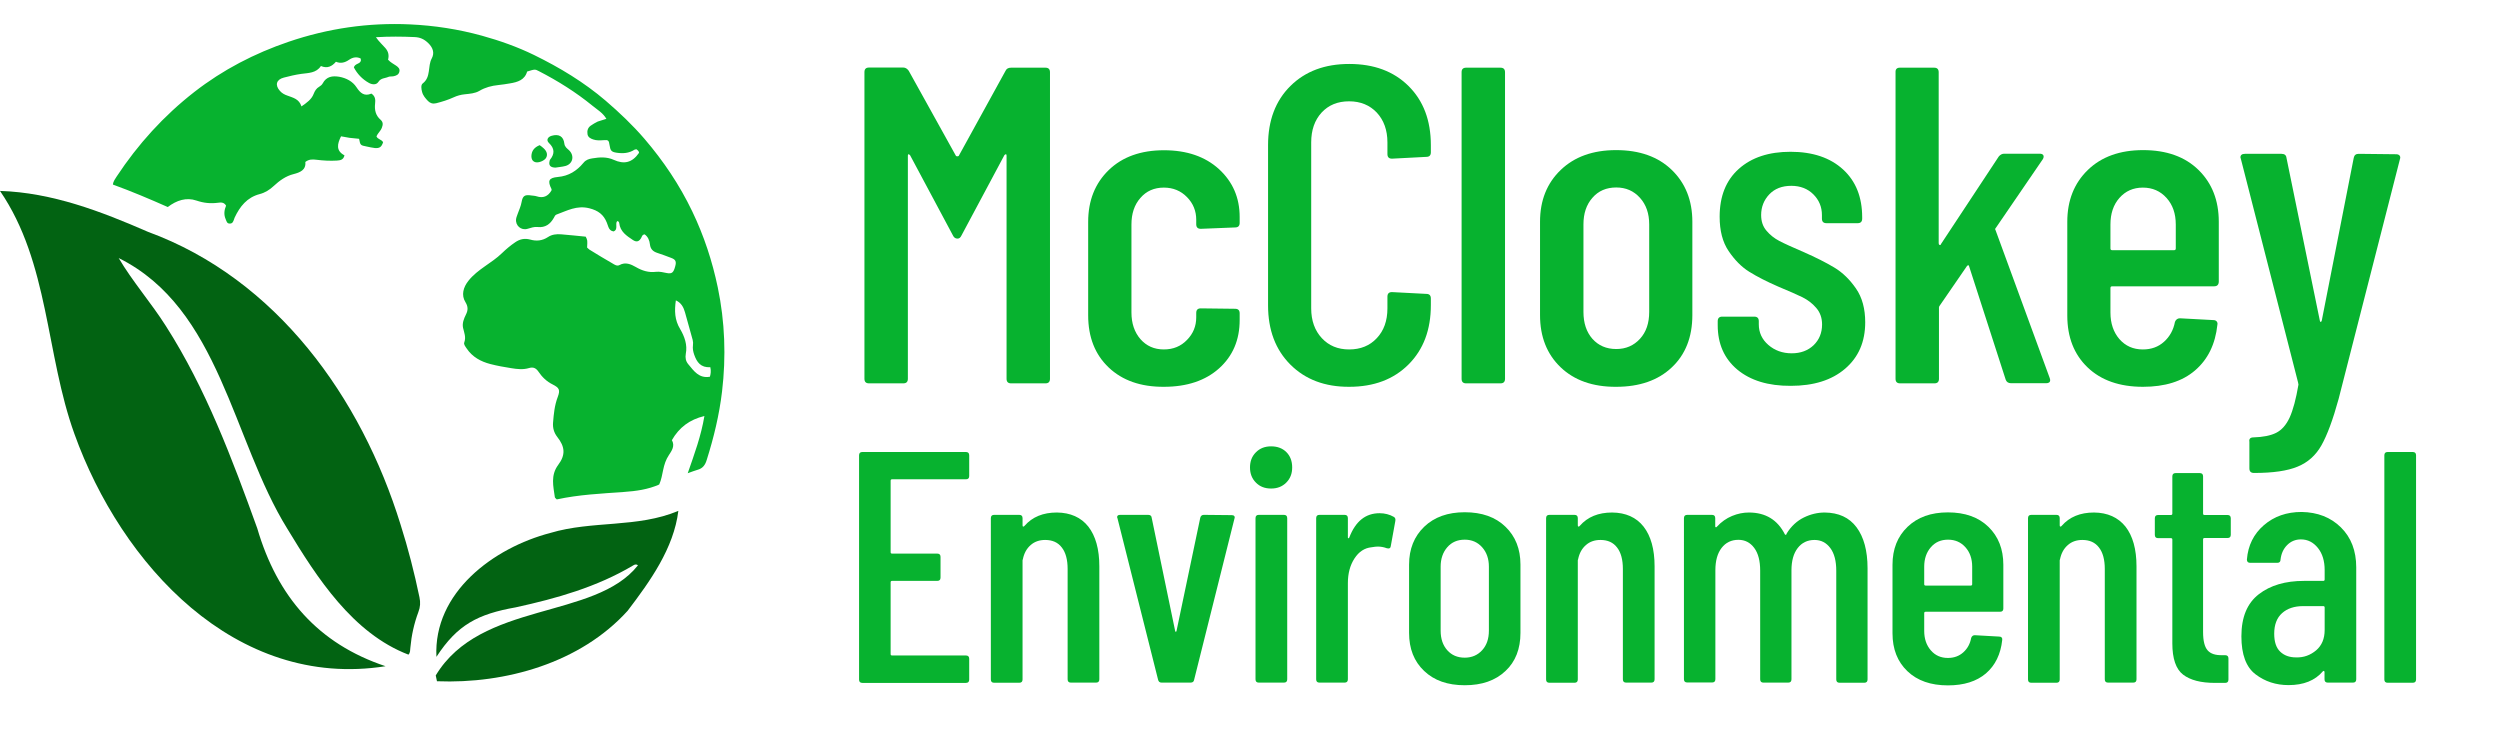 <?xml version="1.0" encoding="utf-8"?>
<!-- Generator: Adobe Illustrator 26.2.1, SVG Export Plug-In . SVG Version: 6.00 Build 0)  -->
<svg version="1.1" id="Layer_1" xmlns="http://www.w3.org/2000/svg" xmlns:xlink="http://www.w3.org/1999/xlink" x="0px" y="0px"
	 viewBox="0 0 1813.6 545.2" style="enable-background:new 0 0 1813.6 545.2;" xml:space="preserve">
<style type="text/css">
	.st0{fill:#026312;}
	.st1{fill:#07B22F;}
	.st2{enable-background:new    ;}
</style>
<g>
	<path class="st0" d="M279.7,483.3C170.7,500.5,87.9,409.2,54,314.8C33.1,257,35.7,190.6,0,138.5c37.8,1.2,73.2,14.8,107.4,29.7
		c93.2,34.2,154.7,120.1,183.2,212.4c5.5,17.3,10,34.9,13.7,52.7c0.8,3.7,0.6,7.1-0.8,10.7c-3.1,8.3-5,16.9-5.8,25.8
		c-0.2,1.8,0,3.7-1.4,5.1c-40.4-15.5-66.3-55.7-87.9-91.4c-39.9-64.3-48.7-159.8-122.3-196.3c10,17,23.6,32.5,34.3,49.4
		c29,45.4,48,96.2,66.2,146.6C201.2,433,230.8,467,279.7,483.3z"/>
	<path class="st1" d="M439.9,86.2c-2.6-4.4-6.7-6.7-10.1-9.5c-12-9.8-25.1-18-38.9-25.1c-2.8-1.5-2.9-1.4-8.5,0.3
		c-1.7,6.1-6.9,7.7-12.5,8.6c-2.8,0.5-5.6,0.9-8.4,1.2c-4.9,0.5-9.5,1.7-13.7,4.2c-3.2,1.9-7,2.1-10.6,2.5c-2.9,0.3-5.5,1-8.1,2.2
		c-4.1,1.9-8.4,3.2-12.7,4.3c-2.4,0.6-4.3,0-5.9-1.6c-1.8-1.9-3.6-3.9-4.3-6.6c-0.6-2.2-1-5.1,0.5-6.2c6.1-4.7,3.4-12.3,6.5-18.1
		c2-3.7,1.2-7.5-2.5-11.1c-3.1-3-6-4.2-9.9-4.4c-9.1-0.4-18.2-0.5-28.1,0.1c2.2,3.2,4.7,5.4,6.8,7.8c2.4,2.7,2.8,5.5,2,8.5
		c1.8,2,3.9,3,5.8,4.3c1.6,1.1,3,2.3,2.4,4.5c-0.5,2.1-2.3,2.8-4.1,3.2c-1.3,0.3-2.8,0-3.9,0.5c-2.4,1.1-5.3,0.7-7.2,3.6
		c-1.5,2.4-4.6,2-6.8,0.8c-4.9-2.7-8.6-6.7-11-11.3c0.9-3,4.5-2.3,5.1-4.9c0.1-0.4-0.1-1-0.2-1.6c-3-1.4-5.8-0.8-8.4,1
		c-2.9,2-6,2.9-9.5,1.4c-2.9,3.4-6.3,5.1-10.9,3.1c-3.4,5.2-9.1,5-14.2,5.7c-4.3,0.6-8.5,1.6-12.7,2.7c-5.5,1.4-6.6,5.5-2.8,9.7
		c1.5,1.7,3.4,2.7,5.5,3.4c4,1.5,8.4,2.4,10.1,7.8c3.9-2.7,7.3-5.1,8.8-9c0.9-2.3,2-4.1,4.1-5.3c1-0.6,2-1.4,2.5-2.4
		c2.7-5.1,7.2-5.6,12-4.8c5,0.9,9.7,3.3,12.5,7.6c2.8,4.3,5.8,6.8,10.8,4.6c3,1.9,3,4.7,2.7,7.3c-0.5,4.6,0.4,8.6,4,11.7
		c1.9,1.7,1.8,3.5,0.9,5.8c-0.9,2.4-3,4-3.9,6.2c0.9,2.3,3.8,2.2,4.8,4.3c-1.1,3.4-2.5,4.5-6,4.2c-2-0.2-3.9-0.7-5.9-1.1
		c-4.6-0.9-4.6-0.9-5.5-5.6c-2.3-0.2-4.6-0.4-6.9-0.7c-2.1-0.3-4.2-0.8-6.2-1.1c-2.8,5.6-3.8,10.5,2.5,13.8
		c-0.8,3.4-3.1,3.6-5.5,3.8c-5,0.3-10,0-14.9-0.6c-2.7-0.3-5.3-0.5-8,1.6c0.6,5.8-3.8,7.6-8.5,8.8c-5.7,1.4-10.3,4.8-14.4,8.6
		c-3,2.8-6.3,4.9-10.2,5.9c-9.2,2.4-14.4,9-18.2,17.1c-0.2,0.4-0.3,0.9-0.5,1.4c-0.5,1.4-1,2.9-2.9,2.9c-2.2,0.1-2.4-1.6-3.1-3.2
		c-1.5-3.4-1-6.7,0.3-9.8c-1.5-2.6-3.8-2.4-5.9-2.1c-5.4,0.7-10.3,0.2-15.6-1.6c-7.3-2.5-14.4-0.2-20.8,4.7
		c-13.1-5.8-26.3-11.4-39.8-16.3c0.3-2.6,1.7-4.1,2.7-5.8c15.5-23.5,34.2-44.1,56.4-61.4c20.7-16.1,43.7-28,68.4-36.4
		c28.5-9.7,57.9-14,88-12.6c17.7,0.8,35.1,3.5,52.2,8.2c13,3.6,25.7,8.1,37.8,14c18.6,9.1,36.2,19.7,52,33.2
		c10,8.6,19.5,17.6,28.1,27.6c13.8,16.1,25.5,33.5,34.7,52.7c8.5,17.7,14.5,36,18.5,55.1c5.2,25,6.1,50.2,3.1,75.5
		c-2,17-6,33.4-11.1,49.6c-1.1,3.7-2.9,6.2-6.6,7.2c-2.2,0.6-4.3,1.5-7.2,2.5c4.8-13.8,9.7-27,12.1-41.5
		c-10.8,2.6-18.3,8.3-23.6,17.5c2.4,4.2-0.1,7.7-2.2,10.9c-2.2,3.3-3.3,6.8-4.1,10.6c-0.8,3.6-1.3,7.2-2.9,10.7
		c-8.1,3.6-16.9,4.8-25.7,5.4c-16.3,1.2-32.5,1.9-48.6,5.4c-0.6-0.6-1.3-1.1-1.4-1.6c-1.1-8-3.2-15.8,2.4-23.4
		c5.5-7.3,5-13.2-0.7-20.4c-2.4-3.1-3.3-6.6-3-10.3c0.5-6.3,1.1-12.6,3.4-18.6c1.9-5.1,1.2-6.6-3.7-9.1c-4.3-2.1-7.7-5.4-10.3-9.3
		c-1.8-2.6-3.8-3.5-6.8-2.6c-4.3,1.3-8.6,0.8-12.9,0.1c-5.1-0.8-10.2-1.7-15.2-3c-6.9-1.8-13-5.1-17.1-11.2c-0.9-1.4-2.4-3-1.8-4.5
		c1.4-3.8-0.1-7.1-0.9-10.6c-0.7-3.3,0.6-6.6,2.1-9.6c1.6-3.1,1.6-5.8-0.3-8.9c-3.3-5.2-1.6-11,2.2-15.7
		c6.7-8.4,16.7-12.6,24.2-19.9c3-2.9,6.2-5.6,9.6-7.9c3.3-2.3,6.8-3.1,10.9-2c4.5,1.3,8.8,0.9,12.9-1.8c2.8-1.9,6.2-2.3,9.6-2
		c6,0.5,11.9,1.1,17.8,1.7c1.3,2.6,1.3,2.6,1,7.9c0.5,0.4,1.1,1.1,1.7,1.5c5.5,3.4,11.1,6.8,16.7,10c1.5,0.9,3.3,2.2,5.1,1.2
		c4.3-2.4,8.3-0.6,11.8,1.4c4.6,2.7,9.4,4.2,14.7,3.5c2.7-0.3,5.3,0.4,7.9,0.9c3.6,0.7,4.8-0.3,6-4.8c1-3.5,0.4-5-2.9-6.2
		c-3.4-1.3-6.9-2.6-10.3-3.7c-2.9-1-4.7-2.7-5.1-6c-0.3-2.9-1.4-5.7-3.9-7.4c-1.6,0.3-1.8,1.2-2.2,2.1c-1.5,3.1-3.5,3.9-6.3,2
		c-4.5-3-9.2-6-9.9-12.3c-0.1-0.6-0.4-1.3-1.5-1.4c-1.7,2.1,1,6.1-2.6,7.5c-2-0.3-3-1.4-3.7-3.1c-0.4-1.1-0.8-2.2-1.2-3.3
		c-2.3-5.8-6.3-8.8-12.7-10.4c-9.1-2.3-16.2,1.8-23.9,4.6c-1,0.4-1.3,1.5-1.8,2.3c-2.6,4.6-6.2,7.3-11.8,6.7
		c-2.5-0.3-4.9,0.6-7.3,1.3c-4.7,1.4-9-2.4-8.3-7.2c0.2-1.3,0.8-2.5,1.2-3.8c1-2.8,2.3-5.5,2.8-8.5c0.8-4.5,2.4-5.4,6.9-4.7
		c1.3,0.2,2.7,0.2,3.9,0.6c4.8,1.6,8.4,0.1,10.9-4.3c0-0.3,0.1-0.7,0-0.9c-3-6-2.1-8.2,4.6-8.8c7.9-0.7,13.7-4.4,18.6-10.3
		c1.7-2.1,3.8-2.8,6.4-3.2c5.3-0.9,10.6-1.2,15.6,1.1c7.3,3.3,13.2,2.2,18.2-5c0.3-1-0.7-1.9-1.8-2.7c-0.4,0.1-1,0.1-1.4,0.3
		c-4,2.6-8.4,2.9-13,2.2c-3.8-0.6-4.5-1.5-5.1-5.5c-0.5-3.5-0.9-3.9-4.4-3.6c-2.5,0.2-5.1,0.3-7.4-0.5c-1.8-0.6-3.8-1.5-4.2-3.8
		c-0.4-2.5,0.2-4.7,2.3-6.2c1.6-1.1,3.4-2.2,5.1-3C435.6,87.6,437.5,87,439.9,86.2z M515.3,266.4c-7,0.4-9.8-3.7-11.7-9.1
		c-0.8-2.3-1.2-4.4-0.9-6.8c0.2-1.3,0.1-2.7-0.2-3.9c-1.8-6.7-3.7-13.5-5.6-20.1c-1-3.5-2.6-6.8-6.6-8.6c-1.1,7.5-0.9,14.2,3.1,20.8
		c3.2,5.4,5.4,11.5,4.1,18c-0.5,2.9,0,5.3,1.7,7.4c4.1,4.9,7.8,10.6,15.8,9.2C515.6,271.2,515.9,269.1,515.3,266.4z"/>
	<path class="st0" d="M316.1,490c32.5-54.1,115.5-40.3,146.7-79.9c-1.4-1.1-2.5-0.5-3.5,0.1c-26.4,15.7-55.5,23.9-85.2,30.4
		c-27.5,4.9-42.3,12.6-57.5,35.9c-2.3-46.7,41.4-79.1,82.7-89.9c30.5-9.1,63.2-3.5,92.8-16c-3.3,27.1-20.5,51.1-36.8,72.5
		c-34.2,37.8-88.6,53.1-138.3,51.1C316.7,492.5,316.4,491.3,316.1,490z"/>
	<path class="st1" d="M402.9,121.6c-3.7-0.1-5-1.7-4.2-4.8c0.1-0.3,0.1-0.7,0.3-0.9c3.5-4.3,3.4-8.2-0.8-12.2c-2.1-2-0.9-4.4,2-5.2
		c5.2-1.5,8.6,0.4,9.2,5.7c0.3,2.4,1.9,3.4,3.3,4.7c4.2,3.9,3,10-2.5,11.5C407.7,121.1,405,121.2,402.9,121.6z"/>
	<path class="st1" d="M391.5,105.3c1.2,0.9,2.1,1.5,2.9,2.3c2.5,2.3,3,4.8,1.7,7c-1.3,2.1-5.6,3.8-7.9,3c-2-0.7-2.7-2.3-2.7-4.3
		C385.6,109.4,387.6,106.9,391.5,105.3z"/>
	<g class="st2">
		<path class="st1" d="M733.5,49.1h24.9c2.2,0,3.3,1.1,3.3,3.3v222.4c0,2.2-1.1,3.3-3.3,3.3h-24.9c-2.2,0-3.3-1.1-3.3-3.3V112.9
			c0-0.7-0.2-1-0.5-1s-0.7,0.2-1.1,0.7l-31.1,58.2c-0.7,1.5-1.6,2.3-2.9,2.3c-1.5,0-2.6-0.8-3.3-2.3l-31.1-58.2
			c-0.4-0.4-0.8-0.7-1.1-0.7s-0.5,0.3-0.5,1v161.9c0,2.2-1.1,3.3-3.3,3.3h-24.9c-2.2,0-3.3-1.1-3.3-3.3V52.3c0-2.2,1.1-3.3,3.3-3.3
			h24.9c1.5,0,2.8,0.8,3.9,2.3l34.3,61.8c0.2,0.2,0.5,0.3,1,0.3c0.4,0,0.8-0.1,1-0.3l34-61.8C730.2,49.8,731.5,49.1,733.5,49.1z"/>
		<path class="st1" d="M804.3,266.6c-9.9-9.4-14.9-22-14.9-37.9v-67.7c0-15.5,5-28,14.9-37.6c9.9-9.6,23.3-14.4,40.1-14.4
			c16.6,0,29.9,4.6,39.9,13.7c10,9.2,15,20.7,15,34.7v4.3c0,2.2-1.1,3.3-3.3,3.3l-24.9,1c-2.2,0-3.3-1.1-3.3-3.3v-3.3
			c0-6.3-2.2-11.8-6.7-16.4c-4.5-4.6-10.1-6.9-16.8-6.9c-7,0-12.7,2.5-17,7.5c-4.4,5-6.5,11.4-6.5,19.3v63.8
			c0,7.9,2.2,14.3,6.5,19.3c4.4,5,10,7.5,17,7.5c6.8,0,12.4-2.3,16.8-6.9c4.5-4.6,6.7-10,6.7-16.4V227c0-2.2,1.1-3.3,3.3-3.3
			l24.9,0.3c2.2,0,3.3,1.1,3.3,3.3v4.9c0,14.4-5,26.1-14.9,35c-9.9,8.9-23.3,13.4-40.1,13.4C827.6,280.7,814.2,276,804.3,266.6z"/>
		<path class="st1" d="M936.1,264.5c-10.8-10.8-16.2-25.1-16.2-43V105.3c0-17.9,5.4-32.2,16.2-42.9c10.8-10.7,25-16,42.7-16
			c17.9,0,32.2,5.3,43,16c10.8,10.7,16.2,25,16.2,42.9v5.2c0,2.2-1.1,3.3-3.3,3.3l-24.9,1.3c-2.2,0-3.3-1.1-3.3-3.3v-8.5
			c0-8.9-2.6-16.1-7.7-21.6c-5.1-5.4-11.8-8.2-20.1-8.2c-8.3,0-14.9,2.7-20,8.2c-5,5.5-7.5,12.7-7.5,21.6v120.4
			c0,8.9,2.6,16.1,7.7,21.6c5.1,5.5,11.7,8.2,19.8,8.2c8.3,0,15-2.7,20.1-8.2c5.1-5.4,7.7-12.6,7.7-21.6v-8.5c0-2.2,1.1-3.3,3.3-3.3
			l24.9,1.3c2.2,0,3.3,1.1,3.3,3.3v4.9c0,17.9-5.4,32.2-16.2,43s-25.1,16.2-43,16.2C961.2,280.7,946.9,275.3,936.1,264.5z"/>
		<path class="st1" d="M1063.6,49.1h24.9c2.2,0,3.3,1.1,3.3,3.3v222.4c0,2.2-1.1,3.3-3.3,3.3h-24.9c-2.2,0-3.3-1.1-3.3-3.3V52.3
			C1060.3,50.2,1061.4,49.1,1063.6,49.1z"/>
		<path class="st1" d="M1132.1,266.4c-9.9-9.5-14.9-22.1-14.9-37.8v-67.7c0-15.5,5-28,15-37.6c10-9.6,23.4-14.4,40.2-14.4
			c17,0,30.5,4.8,40.4,14.4c9.9,9.6,14.9,22.1,14.9,37.6v67.7c0,15.9-5,28.6-14.9,37.9c-9.9,9.4-23.4,14.1-40.4,14.1
			C1155.5,280.7,1142,275.9,1132.1,266.4z M1189.7,245.8c4.5-4.9,6.7-11.4,6.7-19.5v-63.5c0-7.9-2.2-14.3-6.7-19.3
			c-4.5-5-10.2-7.5-17.2-7.5c-7.2,0-13,2.5-17.3,7.5c-4.4,5-6.5,11.4-6.5,19.3v63.5c0,8.1,2.2,14.6,6.5,19.5
			c4.4,4.9,10.1,7.4,17.3,7.4C1179.5,253.2,1185.2,250.7,1189.7,245.8z"/>
		<path class="st1" d="M1260.3,268.1c-9.5-8-14.2-18.7-14.2-32.2v-2.9c0-2.2,1.1-3.3,3.3-3.3h23.2c2.2,0,3.3,1.1,3.3,3.3v2.3
			c0,5.9,2.3,10.9,6.9,14.9c4.6,4,10.2,6.1,17,6.1c6.5,0,11.8-2,15.9-5.9c4-3.9,6.1-8.9,6.1-15c0-4.8-1.4-8.8-4.3-12.1
			c-2.8-3.3-6.2-5.8-10-7.7c-3.8-1.9-9.7-4.4-17.5-7.7c-8.5-3.7-15.5-7.3-21.1-10.8c-5.6-3.5-10.5-8.5-14.9-15
			c-4.4-6.5-6.5-14.8-6.5-24.9c0-14.8,4.6-26.4,13.9-34.7c9.3-8.3,21.8-12.4,37.5-12.4c16.1,0,28.8,4.3,38.1,12.8
			c9.3,8.5,13.9,20.1,13.9,34.7v1c0,2.2-1.1,3.3-3.3,3.3h-22.6c-2.2,0-3.3-1.1-3.3-3.3V156c0-5.9-2.1-10.9-6.2-15
			c-4.1-4.1-9.5-6.2-16-6.2c-6.8,0-12.1,2.1-16,6.2c-3.9,4.1-5.9,9.2-5.9,15c0,4.6,1.3,8.4,3.9,11.4c2.6,3.1,5.7,5.5,9.3,7.4
			c3.6,1.9,9.4,4.5,17.5,8c8.9,3.9,16.4,7.7,22.4,11.3c6,3.6,11.2,8.7,15.7,15.2c4.5,6.5,6.7,14.7,6.7,24.5
			c0,14.2-4.9,25.4-14.6,33.7c-9.7,8.3-22.8,12.4-39.4,12.4C1282.7,280,1269.8,276,1260.3,268.1z"/>
		<path class="st1" d="M1378.2,49.1h24.9c2.2,0,3.3,1.1,3.3,3.3v124c0,0.7,0.2,1.1,0.7,1.3c0.4,0.2,0.8,0,1-0.7l41.9-63.5
			c1.1-1.3,2.4-2,3.9-2h25.8c1.3,0,2.2,0.4,2.6,1.1c0.4,0.8,0.3,1.7-0.3,2.8l-34,49.7c-0.7,0.7-0.8,1.3-0.3,2l39.3,107.3l0.3,1.3
			c0,1.5-1,2.3-2.9,2.3h-25.5c-2,0-3.3-0.9-3.9-2.6l-26.5-82.1c-0.2-1.1-0.8-1.2-1.6-0.3l-19.6,28.5c-0.4,0.4-0.7,1-0.7,1.6v51.7
			c0,2.2-1.1,3.3-3.3,3.3h-24.9c-2.2,0-3.3-1.1-3.3-3.3V52.3C1375,50.2,1376.1,49.1,1378.2,49.1z"/>
		<path class="st1" d="M1606.2,207.7h-73.9c-0.9,0-1.3,0.4-1.3,1.3v17.7c0,7.9,2.2,14.3,6.5,19.3c4.4,5,10,7.5,17,7.5
			c6.1,0,11.2-1.8,15.4-5.6c4.1-3.7,6.8-8.5,7.9-14.4c0.7-1.7,1.9-2.6,3.6-2.6l24.2,1.3c1.1,0,1.9,0.3,2.5,1
			c0.5,0.7,0.7,1.4,0.5,2.3c-1.5,14.2-6.9,25.2-16.2,33.2c-9.3,8-21.9,11.9-37.8,11.9c-17,0-30.4-4.7-40.2-14.1
			c-9.8-9.4-14.7-21.9-14.7-37.6v-68c0-15.5,5-28,14.9-37.6c9.9-9.6,23.3-14.4,40.1-14.4c17,0,30.4,4.8,40.2,14.4
			c9.8,9.6,14.7,22.1,14.7,37.6v43.5C1609.5,206.6,1608.4,207.7,1606.2,207.7z M1537.5,143.6c-4.4,5-6.5,11.4-6.5,19.3v17.3
			c0,0.9,0.4,1.3,1.3,1.3h44.8c0.9,0,1.3-0.4,1.3-1.3v-17.3c0-7.9-2.2-14.3-6.7-19.3c-4.5-5-10.2-7.5-17.2-7.5
			C1547.6,136.1,1541.9,138.6,1537.5,143.6z"/>
		<path class="st1" d="M1634.7,317.3c7-0.2,12.5-1.3,16.5-3.3c4-2,7.3-5.7,9.8-11.1c2.5-5.5,4.6-13.4,6.4-23.9l-0.3-1.6l-41.5-162.2
			l-0.3-1c0-1.7,1.1-2.6,3.3-2.6h26.5c2.2,0,3.4,1,3.6,2.9l24.2,118.1c0.2,0.7,0.4,1,0.7,1c0.2,0,0.4-0.3,0.7-1l23.2-118.1
			c0.4-2,1.6-2.9,3.6-2.9l27.2,0.3c1.1,0,1.9,0.3,2.5,1c0.5,0.7,0.6,1.5,0.2,2.6l-44.5,174c-4.1,15-8.3,26.2-12.4,33.5
			c-4.1,7.3-9.9,12.5-17.3,15.5c-7.4,3.1-17.9,4.6-31.4,4.6h-0.3c-2.2,0-3.3-1.1-3.3-3.3v-19.3
			C1631.4,318.4,1632.5,317.3,1634.7,317.3z"/>
	</g>
	<g class="st2">
		<path class="st1" d="M700.7,347.7h-53.6c-0.6,0-1,0.3-1,1v51.9c0,0.6,0.3,1,1,1h32.8c1.6,0,2.4,0.8,2.4,2.4V419
			c0,1.6-0.8,2.4-2.4,2.4h-32.8c-0.6,0-1,0.3-1,1v52.1c0,0.6,0.3,1,1,1h53.6c1.6,0,2.4,0.8,2.4,2.4v15.1c0,1.6-0.8,2.4-2.4,2.4
			h-75.1c-1.6,0-2.4-0.8-2.4-2.4V330.3c0-1.6,0.8-2.4,2.4-2.4h75.1c1.6,0,2.4,0.8,2.4,2.4v15.1C703.1,346.9,702.3,347.7,700.7,347.7
			z"/>
		<path class="st1" d="M789.5,382c5.3,6.8,8,16.4,8,28.8v82c0,1.6-0.8,2.4-2.4,2.4h-18.2c-1.6,0-2.4-0.8-2.4-2.4v-80.1
			c0-6.7-1.4-11.9-4.2-15.5c-2.8-3.7-6.8-5.5-12.1-5.5c-4.1,0-7.7,1.2-10.5,3.7c-2.9,2.5-4.8,5.9-5.7,10.4c-0.2,0.2-0.2,0.5-0.2,1
			v86.1c0,1.6-0.8,2.4-2.4,2.4h-18.2c-1.6,0-2.4-0.8-2.4-2.4V375.9c0-1.6,0.8-2.4,2.4-2.4h18.2c1.6,0,2.4,0.8,2.4,2.4v5.3
			c0,0.5,0.2,0.8,0.5,0.8c0.3,0.1,0.6-0.1,1-0.6c5.6-6.4,13.4-9.6,23.4-9.6C776.5,371.9,784.2,375.3,789.5,382z"/>
		<path class="st1" d="M810.4,375.2c0-1.1,0.7-1.7,2.2-1.7h20.3c1.6,0,2.5,0.7,2.6,2.2l17,82c0.2,0.5,0.3,0.7,0.5,0.7
			c0.2,0,0.3-0.2,0.5-0.7l17.2-82c0.3-1.4,1.2-2.2,2.6-2.2l20.3,0.2c0.8,0,1.4,0.2,1.8,0.7c0.4,0.5,0.4,1.1,0.1,1.9l-29.2,116.7
			c-0.2,1.4-1,2.2-2.6,2.2h-21c-1.4,0-2.3-0.7-2.6-2.2l-29.4-116.9L810.4,375.2z"/>
		<path class="st1" d="M911.1,350.1c-2.9-2.9-4.3-6.5-4.3-11c0-4.5,1.4-8.1,4.3-11s6.5-4.3,11-4.3c4.6,0,8.3,1.4,11.1,4.2
			c2.8,2.8,4.2,6.5,4.2,11.1c0,4.5-1.4,8.1-4.3,11s-6.5,4.3-11,4.3C917.6,354.4,913.9,353,911.1,350.1z M913.2,373.5h18.2
			c1.6,0,2.4,0.8,2.4,2.4v116.9c0,1.6-0.8,2.4-2.4,2.4h-18.2c-1.6,0-2.4-0.8-2.4-2.4V375.9C910.8,374.3,911.6,373.5,913.2,373.5z"/>
		<path class="st1" d="M1011.2,375c1,0.6,1.3,1.7,1,3.1l-3.3,18.2c-0.2,1.4-1.1,1.9-2.9,1.4c-2.1-0.8-4.3-1.2-6.7-1.2
			c-1,0-2.4,0.2-4.3,0.5c-5.1,0.5-9.2,3.2-12.4,8.1c-3.2,4.9-4.8,10.9-4.8,17.9v69.8c0,1.6-0.8,2.4-2.4,2.4h-18.2
			c-1.6,0-2.4-0.8-2.4-2.4V375.9c0-1.6,0.8-2.4,2.4-2.4h18.2c1.6,0,2.4,0.8,2.4,2.4v13.9c0,0.5,0.1,0.7,0.4,0.7
			c0.2,0,0.4-0.2,0.6-0.5c4.5-11.8,11.8-17.7,22-17.7C1004.5,372.3,1008.1,373.2,1011.2,375z"/>
		<path class="st1" d="M1033.1,486.7c-7.3-6.9-10.9-16.1-10.9-27.6v-49.5c0-11.3,3.7-20.5,11-27.5c7.3-7,17.1-10.5,29.4-10.5
			c12.4,0,22.3,3.5,29.5,10.5c7.3,7,10.9,16.2,10.9,27.5v49.5c0,11.6-3.6,20.9-10.9,27.7c-7.3,6.9-17.1,10.3-29.5,10.3
			S1040.4,493.7,1033.1,486.7z M1075.2,471.7c3.3-3.6,4.9-8.3,4.9-14.2v-46.4c0-5.7-1.6-10.4-4.9-14.1c-3.3-3.7-7.5-5.5-12.6-5.5
			c-5.3,0-9.5,1.8-12.7,5.5c-3.2,3.7-4.8,8.4-4.8,14.1v46.4c0,5.9,1.6,10.6,4.8,14.2c3.2,3.6,7.4,5.4,12.7,5.4
			C1067.7,477.1,1071.9,475.3,1075.2,471.7z"/>
		<path class="st1" d="M1192.3,382c5.3,6.8,8,16.4,8,28.8v82c0,1.6-0.8,2.4-2.4,2.4h-18.2c-1.6,0-2.4-0.8-2.4-2.4v-80.1
			c0-6.7-1.4-11.9-4.2-15.5c-2.8-3.7-6.8-5.5-12.1-5.5c-4.1,0-7.7,1.2-10.5,3.7c-2.9,2.5-4.8,5.9-5.7,10.4c-0.2,0.2-0.2,0.5-0.2,1
			v86.1c0,1.6-0.8,2.4-2.4,2.4h-18.2c-1.6,0-2.4-0.8-2.4-2.4V375.9c0-1.6,0.8-2.4,2.4-2.4h18.2c1.6,0,2.4,0.8,2.4,2.4v5.3
			c0,0.5,0.2,0.8,0.5,0.8c0.3,0.1,0.6-0.1,1-0.6c5.6-6.4,13.4-9.6,23.4-9.6C1179.4,371.9,1187,375.3,1192.3,382z"/>
		<path class="st1" d="M1346.8,382.5c5.3,7.1,8,17,8,29.8v80.6c0,1.6-0.8,2.4-2.4,2.4h-17.9c-1.6,0-2.4-0.8-2.4-2.4v-78.9
			c0-7-1.4-12.5-4.3-16.4c-2.9-3.9-6.7-5.9-11.5-5.9c-5.1,0-9.2,2-12.2,5.9c-3,3.9-4.5,9.3-4.5,16.1v79.1c0,1.6-0.8,2.4-2.4,2.4
			h-17.9c-1.6,0-2.4-0.8-2.4-2.4v-78.9c0-7-1.4-12.5-4.3-16.4c-2.9-3.9-6.7-5.9-11.5-5.9c-5.1,0-9.2,2-12.2,5.9
			c-3,3.9-4.5,9.3-4.5,16.1v79.1c0,1.6-0.8,2.4-2.4,2.4H1224c-1.6,0-2.4-0.8-2.4-2.4V375.9c0-1.6,0.8-2.4,2.4-2.4h17.9
			c1.6,0,2.4,0.8,2.4,2.4v6c0,0.3,0.1,0.5,0.4,0.6c0.2,0.1,0.5,0,0.8-0.4c3.2-3.5,6.9-6.1,11-7.8c4.1-1.7,8.2-2.5,12.2-2.5
			c12.1,0,20.8,5.3,26.1,15.8c0.2,0.3,0.4,0.4,0.7,0.4c0.3-0.1,0.6-0.4,0.7-1.1c3.3-5.3,7.5-9.1,12.4-11.5c4.9-2.4,10-3.6,15.1-3.6
			C1333.8,371.9,1341.5,375.4,1346.8,382.5z"/>
		<path class="st1" d="M1450.9,443.8h-54c-0.6,0-1,0.3-1,1v12.9c0,5.7,1.6,10.4,4.8,14.1c3.2,3.7,7.3,5.5,12.4,5.5
			c4.5,0,8.2-1.4,11.2-4.1c3-2.7,4.9-6.2,5.7-10.5c0.5-1.3,1.4-1.9,2.6-1.9l17.7,1c0.8,0,1.4,0.2,1.8,0.7c0.4,0.5,0.5,1,0.4,1.7
			c-1.1,10.4-5.1,18.5-11.8,24.3c-6.8,5.8-16,8.7-27.6,8.7c-12.4,0-22.2-3.4-29.4-10.3c-7.2-6.9-10.8-16-10.8-27.5v-49.7
			c0-11.3,3.6-20.5,10.9-27.5c7.3-7,17-10.5,29.3-10.5c12.4,0,22.2,3.5,29.4,10.5c7.2,7,10.8,16.2,10.8,27.5v31.8
			C1453.3,443,1452.5,443.8,1450.9,443.8z M1400.7,397c-3.2,3.7-4.8,8.4-4.8,14.1v12.7c0,0.6,0.3,1,1,1h32.8c0.6,0,1-0.3,1-1v-12.7
			c0-5.7-1.6-10.4-4.9-14.1c-3.3-3.7-7.5-5.5-12.6-5.5C1408,391.5,1403.9,393.3,1400.7,397z"/>
		<path class="st1" d="M1541.9,382c5.3,6.8,8,16.4,8,28.8v82c0,1.6-0.8,2.4-2.4,2.4h-18.2c-1.6,0-2.4-0.8-2.4-2.4v-80.1
			c0-6.7-1.4-11.9-4.2-15.5c-2.8-3.7-6.8-5.5-12.1-5.5c-4.1,0-7.7,1.2-10.5,3.7c-2.9,2.5-4.8,5.9-5.7,10.4c-0.2,0.2-0.2,0.5-0.2,1
			v86.1c0,1.6-0.8,2.4-2.4,2.4h-18.2c-1.6,0-2.4-0.8-2.4-2.4V375.9c0-1.6,0.8-2.4,2.4-2.4h18.2c1.6,0,2.4,0.8,2.4,2.4v5.3
			c0,0.5,0.2,0.8,0.5,0.8c0.3,0.1,0.6-0.1,1-0.6c5.6-6.4,13.4-9.6,23.4-9.6C1528.9,371.9,1536.5,375.3,1541.9,382z"/>
		<path class="st1" d="M1615.9,390.3h-16.7c-0.6,0-1,0.3-1,1v67.2c0,6.4,1.1,10.8,3.3,13.3c2.2,2.5,5.7,3.6,10.5,3.5h2.2
			c1.6,0,2.4,0.8,2.4,2.4v15.3c0,1.6-0.8,2.4-2.4,2.4h-7.4c-10.2,0-17.9-2-23.1-6c-5.2-4-7.8-11.6-7.8-22.7v-75.3c0-0.6-0.3-1-1-1
			h-9.3c-1.6,0-2.4-0.8-2.4-2.4v-12c0-1.6,0.8-2.4,2.4-2.4h9.3c0.6,0,1-0.3,1-1v-27c0-1.6,0.8-2.4,2.4-2.4h17.5
			c1.6,0,2.4,0.8,2.4,2.4v27c0,0.6,0.3,1,1,1h16.7c1.6,0,2.4,0.8,2.4,2.4v12C1618.3,389.5,1617.5,390.3,1615.9,390.3z"/>
		<path class="st1" d="M1698.2,382.6c7.4,7.3,11.1,17,11.1,28.9v81.3c0,1.6-0.8,2.4-2.4,2.4h-18.2c-1.6,0-2.4-0.8-2.4-2.4v-5.3
			c0-0.3-0.1-0.6-0.4-0.7c-0.2-0.2-0.5-0.1-0.8,0.2c-5.7,6.7-14,10-24.9,10c-9.1,0-17.1-2.6-23.9-7.8c-6.9-5.2-10.3-14.4-10.3-27.6
			c0-13.9,4.2-24,12.6-30.5c8.4-6.5,19.3-9.7,32.9-9.7h13.9c0.6,0,1-0.3,1-1v-6.9c0-6.5-1.6-11.9-4.9-16c-3.3-4.1-7.4-6.2-12.3-6.2
			c-4,0-7.3,1.4-10,4.1c-2.7,2.7-4.3,6.2-4.8,10.5c0,1.6-0.8,2.4-2.4,2.4h-19.6c-1.6,0-2.4-0.8-2.4-2.4c0.8-10.2,4.9-18.5,12.3-24.9
			c7.4-6.4,16.5-9.6,27.4-9.6C1681.3,371.6,1690.8,375.3,1698.2,382.6z M1680.2,471.8c4.1-3.5,6.2-8.4,6.2-14.8v-16.3
			c0-0.6-0.3-1-1-1h-14.6c-6.4,0-11.5,1.7-15.3,5.1c-3.8,3.4-5.7,8.4-5.7,14.9c0,5.9,1.4,10.2,4.3,13c2.9,2.8,6.7,4.2,11.5,4.2
			C1671.2,477.1,1676,475.3,1680.2,471.8z"/>
		<path class="st1" d="M1732.1,327.9h18.2c1.6,0,2.4,0.8,2.4,2.4v162.6c0,1.6-0.8,2.4-2.4,2.4h-18.2c-1.6,0-2.4-0.8-2.4-2.4V330.3
			C1729.7,328.7,1730.5,327.9,1732.1,327.9z"/>
	</g>
</g>
</svg>

